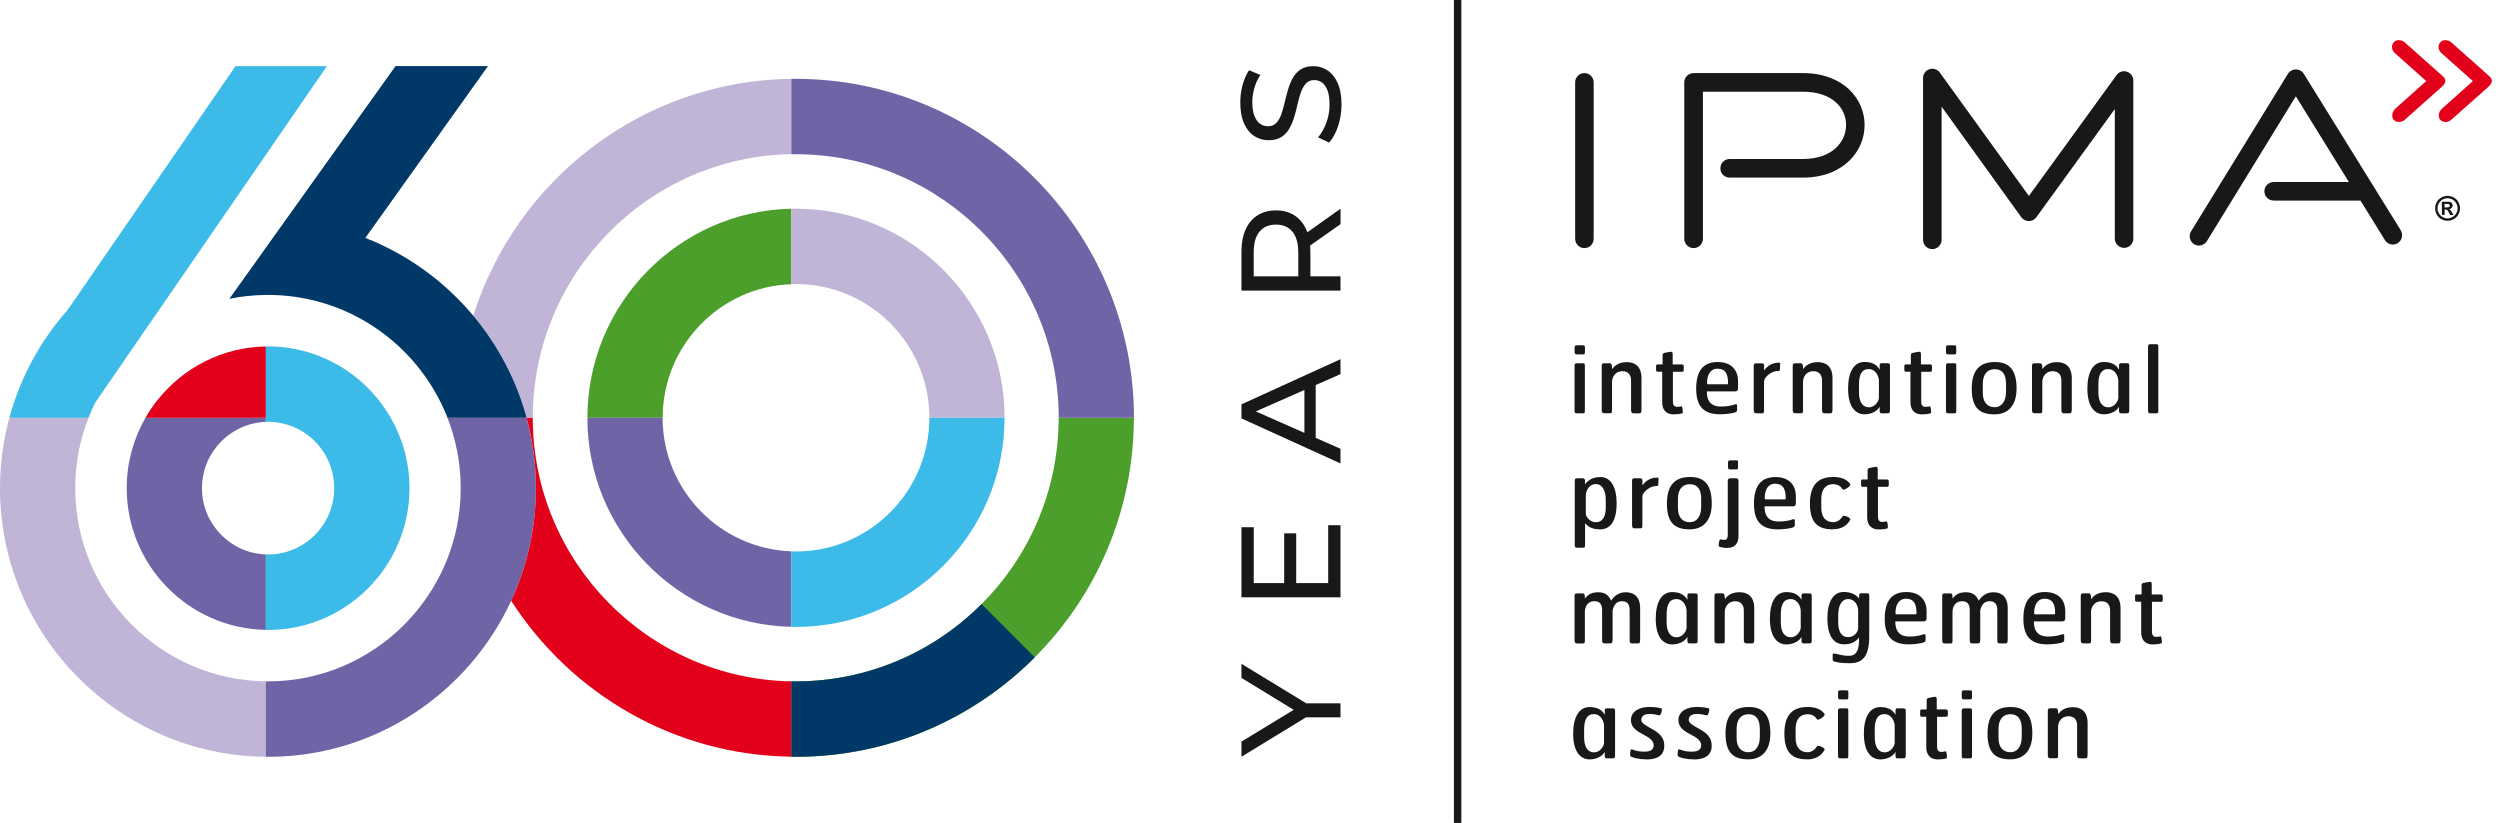 <svg width="240" height="79" viewBox="0 0 240 79" fill="none" xmlns="http://www.w3.org/2000/svg">
<g clip-path="url(#clip0_14687_568)">
<path d="M119.18 65.075L124.193 68.143L119.18 71.194V72.649L125.374 68.865H128.688V67.517H125.397L119.18 63.727V65.075Z" fill="#1A171B"/>
<path d="M124.435 55.977V51.2H123.281V55.977H120.361V50.614H119.18V57.342H128.688V50.422H127.506V55.977H124.435Z" fill="#1A171B"/>
<path d="M119.18 40.168L128.688 44.489V43.084L126.308 42.035V36.965L128.688 35.916V34.483L119.18 38.815V40.163V40.168ZM125.222 41.556L120.558 39.497L125.222 37.438V41.55V41.556Z" fill="#1A171B"/>
<path d="M125.402 22.041C125.138 21.449 124.761 20.998 124.266 20.676C123.771 20.361 123.18 20.197 122.494 20.197C121.807 20.197 121.211 20.355 120.716 20.676C120.215 20.992 119.838 21.449 119.574 22.041C119.309 22.634 119.18 23.344 119.18 24.179V27.896H128.688V26.531H125.796V24.173C125.796 23.965 125.79 23.762 125.774 23.57L128.694 21.517V20.033L125.504 22.301C125.47 22.21 125.442 22.12 125.408 22.036L125.402 22.041ZM124.637 24.218V26.531H120.356V24.218C120.356 23.344 120.541 22.684 120.913 22.239C121.284 21.788 121.807 21.562 122.488 21.562C123.169 21.562 123.698 21.788 124.069 22.239C124.446 22.69 124.631 23.35 124.631 24.218H124.637Z" fill="#1A171B"/>
<path d="M124.868 6.661C124.553 6.87 124.3 7.146 124.108 7.484C123.917 7.823 123.765 8.201 123.647 8.612C123.529 9.024 123.422 9.436 123.326 9.848C123.231 10.254 123.124 10.632 123.006 10.97C122.888 11.308 122.73 11.585 122.527 11.799C122.331 12.013 122.061 12.12 121.729 12.12C121.447 12.12 121.194 12.041 120.969 11.884C120.744 11.726 120.564 11.472 120.423 11.128C120.288 10.784 120.221 10.344 120.221 9.808C120.221 9.379 120.283 8.939 120.406 8.488C120.53 8.037 120.727 7.603 120.997 7.197L119.911 6.746C119.641 7.146 119.433 7.62 119.287 8.161C119.141 8.708 119.067 9.255 119.067 9.808C119.067 10.643 119.191 11.331 119.439 11.872C119.686 12.414 120.018 12.814 120.429 13.074C120.84 13.333 121.29 13.463 121.779 13.463C122.269 13.463 122.702 13.361 123.023 13.147C123.343 12.938 123.602 12.662 123.788 12.323C123.979 11.985 124.137 11.607 124.255 11.195C124.379 10.784 124.485 10.372 124.575 9.96C124.665 9.554 124.772 9.176 124.896 8.838C125.02 8.5 125.177 8.223 125.38 8.009C125.577 7.795 125.841 7.687 126.168 7.687C126.449 7.687 126.702 7.766 126.922 7.93C127.141 8.093 127.315 8.347 127.445 8.691C127.574 9.035 127.636 9.487 127.636 10.039C127.636 10.648 127.535 11.235 127.321 11.799C127.113 12.363 126.848 12.825 126.533 13.186L127.591 13.688C127.945 13.305 128.232 12.786 128.452 12.12C128.671 11.461 128.784 10.761 128.784 10.039C128.784 9.205 128.66 8.511 128.412 7.964C128.165 7.417 127.833 7.011 127.422 6.746C127.012 6.48 126.561 6.351 126.083 6.351C125.605 6.351 125.177 6.458 124.862 6.667L124.868 6.661Z" fill="#1A171B"/>
<path d="M140.288 0H139.574V79H140.288V0Z" fill="#1A171B"/>
<path d="M151.215 7.907V22.921C151.215 23.418 151.614 23.818 152.104 23.818C152.593 23.818 152.993 23.418 152.993 22.921V7.907C152.993 7.411 152.593 7.016 152.104 7.016C151.614 7.016 151.215 7.411 151.215 7.907Z" fill="#1A171B"/>
<path d="M162.585 7.016C162.096 7.016 161.69 7.411 161.69 7.907V22.921C161.69 23.418 162.09 23.818 162.585 23.818C163.08 23.818 163.48 23.418 163.48 22.921V8.804H173.072C175.947 8.804 177.224 10.412 177.224 12.002C177.224 13.592 175.93 15.262 173.072 15.262H166.045C165.556 15.262 165.156 15.657 165.156 16.159C165.156 16.661 165.561 17.05 166.045 17.05H173.072C176.971 17.05 179.002 14.506 179.002 12.002C179.002 9.498 176.971 7.016 173.072 7.016H162.585Z" fill="#1A171B"/>
<path d="M185.231 6.644C184.86 6.762 184.612 7.101 184.612 7.49V23.023C184.612 23.519 185.012 23.914 185.501 23.914C185.991 23.914 186.396 23.513 186.396 23.023V10.242C188.596 13.288 194.047 20.857 194.047 20.857C194.211 21.088 194.486 21.224 194.768 21.224C195.049 21.224 195.313 21.088 195.488 20.857C195.488 20.857 200.833 13.48 203.021 10.468V22.904C203.021 23.395 203.426 23.795 203.916 23.795C204.405 23.795 204.799 23.395 204.799 22.904V7.727C204.799 7.343 204.557 7.005 204.186 6.887C203.82 6.762 203.421 6.887 203.196 7.202C203.196 7.202 195.988 17.123 194.773 18.81C193.547 17.123 186.221 6.965 186.221 6.965C185.996 6.655 185.591 6.52 185.226 6.644" fill="#1A171B"/>
<path d="M230.471 22.103L221.16 7.078C220.997 6.813 220.704 6.661 220.4 6.661C220.097 6.661 219.804 6.819 219.647 7.078L210.341 22.21C210.082 22.634 210.217 23.181 210.633 23.446C211.05 23.699 211.601 23.57 211.86 23.152C211.86 23.152 219.129 11.32 220.4 9.244C221.076 10.338 223.433 14.134 225.492 17.473H218.274C217.784 17.473 217.379 17.873 217.379 18.364C217.379 18.855 217.784 19.255 218.274 19.255H226.606C227.945 21.415 228.958 23.056 228.958 23.056C229.211 23.474 229.768 23.604 230.179 23.344C230.601 23.079 230.73 22.532 230.466 22.109" fill="#1A171B"/>
<path d="M238.865 7.214L235.321 4.066C235.034 3.801 234.522 3.768 234.269 4.066C233.976 4.416 234.089 4.833 234.381 5.099L237.397 7.783L234.432 10.428C234.134 10.688 233.999 11.212 234.269 11.5C234.556 11.81 235.034 11.759 235.321 11.5L238.865 8.353C239.338 7.919 239.338 7.597 238.865 7.214Z" fill="#E2001A"/>
<path d="M234.393 7.214L230.854 4.066C230.561 3.801 230.044 3.768 229.796 4.066C229.504 4.416 229.616 4.833 229.909 5.099L232.919 7.783L229.954 10.428C229.667 10.688 229.532 11.212 229.796 11.5C230.083 11.81 230.561 11.759 230.854 11.5L234.393 8.353C234.871 7.919 234.882 7.597 234.393 7.214Z" fill="#E2001A"/>
<path d="M151.968 39.678H151.344C151.181 39.678 151.158 39.599 151.158 39.367V35.143C151.158 34.963 151.192 34.872 151.372 34.872H151.934C152.147 34.872 152.147 34.946 152.147 35.143V39.367C152.147 39.599 152.142 39.678 151.968 39.678ZM151.968 34.021H151.383C151.209 34.021 151.164 33.976 151.164 33.727V33.406C151.164 33.203 151.198 33.147 151.406 33.147H151.968C152.164 33.147 152.153 33.254 152.153 33.451V33.756C152.153 33.97 152.119 34.026 151.973 34.026" fill="#1A171B"/>
<path d="M157.393 39.678H156.813C156.661 39.678 156.582 39.582 156.582 39.356V36.519C156.582 36.045 156.357 35.634 155.744 35.634C155.058 35.634 154.754 36.215 154.754 36.649V39.334C154.754 39.565 154.748 39.672 154.574 39.672H154.011C153.814 39.672 153.764 39.576 153.764 39.345V35.149C153.764 34.974 153.797 34.872 153.977 34.872H154.546C154.698 34.872 154.76 35.025 154.76 35.436C155.063 35.019 155.497 34.765 156.177 34.765C156.931 34.765 157.584 35.16 157.584 36.299V39.26C157.584 39.553 157.55 39.672 157.387 39.672" fill="#1A171B"/>
<path d="M161.415 35.69H160.599V38.584C160.599 38.877 160.74 39.057 160.982 39.057C161.162 39.057 161.246 39.046 161.426 39.001C161.527 38.984 161.595 39.633 161.516 39.672C161.376 39.723 161.01 39.779 160.678 39.779C159.823 39.779 159.57 39.198 159.57 38.612V35.684H159.125C159.007 35.684 158.984 35.611 158.984 35.498V35.16C158.984 35.019 159.013 34.98 159.181 34.98H159.609V34.088C159.609 33.931 159.716 33.885 159.856 33.863L160.335 33.773C160.52 33.739 160.577 33.818 160.577 33.998V34.98H161.432C161.601 34.98 161.64 35.059 161.64 35.177V35.515C161.64 35.634 161.612 35.696 161.426 35.696" fill="#1A171B"/>
<path d="M164.887 35.397C164.178 35.397 163.891 36 163.879 36.717C163.879 36.841 163.874 36.892 163.998 36.892H165.798C165.888 36.892 165.894 36.846 165.894 36.722C165.877 35.865 165.618 35.397 164.887 35.397ZM166.496 37.574H163.851C163.851 38.612 164.358 39.029 165.196 39.029C165.927 39.029 166.355 38.888 166.513 38.832C166.67 38.77 166.76 38.815 166.76 38.911V39.356C166.76 39.514 166.698 39.554 166.468 39.621C166.344 39.666 165.674 39.773 165.145 39.773C163.615 39.773 162.833 39.086 162.833 37.32C162.833 35.555 163.542 34.754 164.898 34.754C166.136 34.754 166.856 35.442 166.856 36.638V37.19C166.856 37.45 166.816 37.574 166.49 37.574" fill="#1A171B"/>
<path d="M170.878 35.476C170.861 35.566 170.822 35.611 170.743 35.611C170.501 35.611 170.225 35.673 170.023 35.797C169.612 36.04 169.348 36.367 169.348 36.655V39.339C169.348 39.571 169.342 39.678 169.168 39.678H168.605C168.408 39.678 168.357 39.576 168.357 39.35V35.154C168.357 34.974 168.391 34.878 168.571 34.878H169.139C169.258 34.878 169.353 34.934 169.353 35.109V35.566C169.708 35.058 170.214 34.816 170.76 34.816C170.833 34.816 170.912 34.816 170.9 34.912L170.872 35.47L170.878 35.476Z" fill="#1A171B"/>
<path d="M175.723 39.678H175.143C174.991 39.678 174.913 39.582 174.913 39.356V36.519C174.913 36.045 174.688 35.634 174.074 35.634C173.388 35.634 173.09 36.215 173.09 36.649V39.334C173.09 39.565 173.079 39.672 172.91 39.672H172.347C172.15 39.672 172.1 39.576 172.1 39.345V35.149C172.1 34.974 172.133 34.872 172.313 34.872H172.882C173.034 34.872 173.095 35.025 173.095 35.436C173.399 35.019 173.832 34.765 174.513 34.765C175.267 34.765 175.92 35.16 175.92 36.299V39.26C175.92 39.553 175.886 39.672 175.723 39.672" fill="#1A171B"/>
<path d="M180.375 36.564C180.375 36.17 180.1 35.431 179.396 35.431C178.794 35.431 178.462 35.859 178.462 36.914V37.664C178.462 38.538 178.783 39.102 179.413 39.102C180.043 39.102 180.375 38.454 180.375 38.2V36.57V36.564ZM181.225 39.678H180.662C180.527 39.678 180.449 39.65 180.449 39.418V39.04C180.268 39.424 179.695 39.774 179.008 39.774C178.136 39.774 177.416 39.08 177.416 37.303C177.416 35.73 177.967 34.748 178.991 34.748C179.757 34.748 180.195 35.036 180.449 35.487V35.092C180.449 34.957 180.505 34.867 180.612 34.867H181.18C181.427 34.867 181.439 34.946 181.439 35.138V39.322C181.439 39.554 181.422 39.672 181.225 39.672" fill="#1A171B"/>
<path d="M185.254 35.69H184.438V38.584C184.438 38.877 184.578 39.057 184.82 39.057C185 39.057 185.085 39.046 185.265 39.001C185.36 38.984 185.434 39.633 185.355 39.672C185.214 39.723 184.848 39.779 184.516 39.779C183.661 39.779 183.403 39.198 183.403 38.612V35.684H182.958C182.84 35.684 182.817 35.611 182.817 35.498V35.16C182.817 35.019 182.846 34.98 183.014 34.98H183.442V34.088C183.442 33.931 183.549 33.885 183.689 33.863L184.168 33.773C184.353 33.739 184.41 33.818 184.41 33.998V34.98H185.265C185.434 34.98 185.467 35.059 185.467 35.177V35.515C185.467 35.634 185.439 35.696 185.254 35.696" fill="#1A171B"/>
<path d="M187.621 39.678H186.997C186.834 39.678 186.812 39.599 186.812 39.367V35.143C186.812 34.963 186.845 34.872 187.025 34.872H187.587C187.801 34.872 187.801 34.946 187.801 35.143V39.367C187.801 39.599 187.795 39.678 187.621 39.678ZM187.621 34.021H187.036C186.856 34.021 186.812 33.976 186.812 33.727V33.406C186.812 33.203 186.845 33.147 187.053 33.147H187.615C187.812 33.147 187.801 33.254 187.801 33.451V33.756C187.801 33.97 187.767 34.026 187.621 34.026" fill="#1A171B"/>
<path d="M192.573 36.807C192.573 36.023 192.291 35.442 191.481 35.442C190.829 35.442 190.35 35.882 190.35 36.852V37.726C190.35 38.696 190.857 39.091 191.493 39.091C192.168 39.091 192.578 38.505 192.578 37.619V36.807H192.573ZM191.47 39.779C190.092 39.779 189.287 39.209 189.287 37.309C189.287 35.408 190.17 34.754 191.515 34.754C192.86 34.754 193.591 35.465 193.591 37.298C193.591 38.905 192.798 39.779 191.47 39.779Z" fill="#1A171B"/>
<path d="M198.7 39.678H198.121C197.969 39.678 197.89 39.582 197.89 39.356V36.519C197.89 36.045 197.665 35.634 197.052 35.634C196.365 35.634 196.062 36.215 196.062 36.649V39.334C196.062 39.565 196.05 39.672 195.881 39.672H195.324C195.128 39.672 195.071 39.576 195.071 39.345V35.149C195.071 34.974 195.105 34.872 195.285 34.872H195.853C196.005 34.872 196.067 35.025 196.067 35.436C196.371 35.019 196.804 34.765 197.485 34.765C198.239 34.765 198.891 35.16 198.891 36.299V39.26C198.891 39.553 198.858 39.672 198.695 39.672" fill="#1A171B"/>
<path d="M203.358 36.564C203.358 36.17 203.083 35.431 202.379 35.431C201.777 35.431 201.445 35.859 201.445 36.914V37.664C201.445 38.538 201.766 39.102 202.396 39.102C203.026 39.102 203.358 38.454 203.358 38.2V36.57V36.564ZM204.202 39.678H203.64C203.505 39.678 203.426 39.65 203.426 39.418V39.04C203.246 39.424 202.666 39.774 201.98 39.774C201.108 39.774 200.388 39.08 200.388 37.303C200.388 35.73 200.939 34.748 201.963 34.748C202.728 34.748 203.167 35.036 203.426 35.487V35.092C203.426 34.957 203.476 34.867 203.583 34.867H204.152C204.399 34.867 204.41 34.946 204.41 35.138V39.322C204.41 39.554 204.394 39.672 204.197 39.672" fill="#1A171B"/>
<path d="M207.026 39.678H206.436C206.25 39.678 206.211 39.633 206.211 39.384V33.287C206.211 33.124 206.25 33.045 206.425 33.045H206.987C207.2 33.045 207.2 33.118 207.2 33.316V39.367C207.2 39.599 207.195 39.678 207.026 39.678Z" fill="#1A171B"/>
<path d="M154.152 47.98C154.152 47.089 153.814 46.474 153.207 46.474C152.515 46.474 152.239 47.134 152.239 47.591V49.322C152.239 49.565 152.594 50.134 153.201 50.134C153.843 50.134 154.152 49.599 154.152 48.736V47.986V47.98ZM153.606 50.817C152.931 50.817 152.487 50.619 152.166 50.219V52.289C152.166 52.503 152.132 52.582 152.003 52.582H151.418C151.204 52.582 151.176 52.509 151.176 52.289V46.237C151.176 46.04 151.176 45.916 151.406 45.916H151.947C152.082 45.916 152.16 45.978 152.16 46.169V46.502C152.498 46.017 153.021 45.797 153.657 45.797C154.647 45.797 155.198 46.79 155.198 48.307C155.198 50.134 154.523 50.822 153.606 50.822" fill="#1A171B"/>
<path d="M159.204 46.519C159.187 46.609 159.153 46.654 159.069 46.654C158.827 46.654 158.551 46.717 158.349 46.84C157.938 47.083 157.668 47.41 157.668 47.698V50.383C157.668 50.614 157.662 50.721 157.488 50.721H156.925C156.728 50.721 156.678 50.619 156.678 50.388V46.192C156.678 46.011 156.711 45.916 156.892 45.916H157.46C157.578 45.916 157.674 45.972 157.674 46.147V46.598C158.028 46.09 158.534 45.848 159.08 45.848C159.153 45.848 159.232 45.848 159.221 45.949L159.193 46.513L159.204 46.519Z" fill="#1A171B"/>
<path d="M163.311 47.85C163.311 47.06 163.024 46.485 162.214 46.485C161.561 46.485 161.083 46.919 161.083 47.895V48.769C161.083 49.739 161.589 50.134 162.225 50.134C162.9 50.134 163.311 49.548 163.311 48.662V47.85ZM162.208 50.817C160.83 50.817 160.025 50.247 160.025 48.346C160.025 46.446 160.909 45.791 162.253 45.791C163.598 45.791 164.329 46.508 164.329 48.335C164.329 49.943 163.536 50.817 162.208 50.817Z" fill="#1A171B"/>
<path d="M166.67 45.064H166.107C165.927 45.064 165.888 45.036 165.888 44.771V44.466C165.888 44.263 165.921 44.19 166.13 44.19H166.664C166.878 44.19 166.85 44.263 166.85 44.46V44.799C166.85 45.013 166.844 45.064 166.675 45.064M165.837 52.605C165.483 52.605 165.179 52.526 165.027 52.469C164.937 52.435 165.044 51.764 165.151 51.776C165.269 51.804 165.421 51.826 165.578 51.826C165.82 51.826 165.865 51.561 165.865 51.324V46.22C165.865 46.023 165.905 45.916 166.107 45.916H166.67C166.827 45.916 166.895 45.995 166.895 46.209V51.465C166.895 52.091 166.608 52.599 165.843 52.599" fill="#1A171B"/>
<path d="M170.422 46.434C169.713 46.434 169.426 47.044 169.415 47.76C169.415 47.884 169.409 47.94 169.533 47.94H171.334C171.424 47.94 171.429 47.895 171.429 47.771C171.412 46.914 171.154 46.44 170.422 46.44M172.037 48.611H169.393C169.393 49.649 169.899 50.067 170.737 50.067C171.469 50.067 171.896 49.926 172.054 49.869C172.211 49.807 172.301 49.852 172.301 49.954V50.399C172.301 50.557 172.239 50.597 172.009 50.67C171.885 50.715 171.215 50.822 170.692 50.822C169.162 50.822 168.38 50.134 168.38 48.369C168.38 46.604 169.089 45.797 170.445 45.797C171.682 45.797 172.403 46.485 172.403 47.681V48.234C172.403 48.493 172.369 48.617 172.037 48.617" fill="#1A171B"/>
<path d="M175.942 50.817C174.563 50.817 173.753 50.247 173.753 48.346C173.753 46.446 174.642 45.791 175.987 45.791C176.746 45.791 177.269 45.989 177.618 46.463C177.736 46.643 176.988 47.139 176.898 46.982C176.718 46.694 176.442 46.48 175.981 46.48C175.323 46.48 174.844 46.914 174.844 47.89V48.764C174.844 49.734 175.351 50.129 175.981 50.129C176.38 50.129 176.695 49.886 176.892 49.565C176.982 49.379 177.703 49.723 177.629 49.886C177.32 50.467 176.769 50.811 175.947 50.811" fill="#1A171B"/>
<path d="M181.107 46.733H180.285V49.627C180.285 49.92 180.426 50.1 180.668 50.1C180.848 50.1 180.938 50.089 181.112 50.05C181.208 50.033 181.281 50.681 181.202 50.721C181.062 50.777 180.696 50.828 180.364 50.828C179.509 50.828 179.25 50.253 179.25 49.66V46.733H178.806C178.688 46.733 178.665 46.666 178.665 46.547V46.209C178.665 46.068 178.693 46.028 178.862 46.028H179.29V45.137C179.29 44.974 179.396 44.934 179.537 44.912L180.021 44.821C180.207 44.788 180.263 44.867 180.263 45.047V46.028H181.118C181.287 46.028 181.321 46.107 181.321 46.226V46.564C181.321 46.677 181.292 46.739 181.107 46.739" fill="#1A171B"/>
<path d="M157.257 61.764H156.672C156.475 61.764 156.447 61.663 156.447 61.443V58.606C156.447 58.132 156.323 57.715 155.71 57.715C155.13 57.715 154.9 58.171 154.81 58.606V61.352C154.81 61.646 154.765 61.764 154.607 61.764H153.999C153.859 61.764 153.802 61.663 153.802 61.443V58.606C153.802 58.132 153.679 57.715 153.054 57.715C152.368 57.715 152.148 58.301 152.148 58.741V61.431C152.148 61.663 152.137 61.77 151.968 61.77H151.406C151.209 61.77 151.158 61.668 151.158 61.437V57.241C151.158 57.066 151.192 56.964 151.372 56.964H151.94C152.092 56.964 152.154 57.055 152.154 57.466C152.463 57.049 152.812 56.857 153.437 56.857C153.999 56.857 154.41 57.072 154.669 57.664C155.007 57.162 155.434 56.857 156.081 56.857C156.829 56.857 157.454 57.252 157.454 58.391V61.358C157.454 61.651 157.42 61.77 157.257 61.77" fill="#1A171B"/>
<path d="M161.911 58.645C161.911 58.25 161.635 57.511 160.932 57.511C160.33 57.511 159.998 57.94 159.998 58.995V59.739C159.998 60.614 160.318 61.178 160.948 61.178C161.579 61.178 161.911 60.523 161.911 60.275V58.645ZM162.76 61.764H162.203C162.068 61.764 161.989 61.736 161.989 61.505V61.132C161.809 61.516 161.23 61.866 160.543 61.866C159.671 61.866 158.951 61.172 158.951 59.395C158.951 57.822 159.503 56.84 160.527 56.84C161.292 56.84 161.731 57.128 161.989 57.579V57.19C161.989 57.055 162.04 56.964 162.147 56.964H162.715C162.963 56.964 162.974 57.043 162.974 57.235V61.42C162.974 61.651 162.957 61.77 162.76 61.77" fill="#1A171B"/>
<path d="M168.217 61.764H167.637C167.485 61.764 167.407 61.663 167.407 61.443V58.606C167.407 58.132 167.182 57.72 166.568 57.72C165.882 57.72 165.578 58.301 165.578 58.735V61.426C165.578 61.657 165.572 61.764 165.398 61.764H164.835C164.639 61.764 164.588 61.663 164.588 61.431V57.235C164.588 57.06 164.622 56.959 164.802 56.959H165.37C165.522 56.959 165.584 57.111 165.584 57.523C165.888 57.1 166.321 56.852 167.002 56.852C167.755 56.852 168.408 57.246 168.408 58.386V61.352C168.408 61.646 168.374 61.764 168.211 61.764" fill="#1A171B"/>
<path d="M172.87 58.645C172.87 58.25 172.594 57.511 171.891 57.511C171.289 57.511 170.957 57.94 170.957 58.995V59.739C170.957 60.614 171.277 61.178 171.907 61.178C172.538 61.178 172.87 60.523 172.87 60.275V58.645ZM173.719 61.764H173.156C173.021 61.764 172.943 61.736 172.943 61.505V61.132C172.763 61.516 172.183 61.866 171.502 61.866C170.63 61.866 169.91 61.172 169.91 59.395C169.91 57.822 170.462 56.84 171.485 56.84C172.251 56.84 172.684 57.128 172.943 57.579V57.19C172.943 57.055 172.999 56.964 173.1 56.964H173.668C173.916 56.964 173.927 57.043 173.927 57.235V61.42C173.927 61.651 173.91 61.77 173.713 61.77" fill="#1A171B"/>
<path d="M178.383 58.628C178.383 58.171 178.108 57.511 177.416 57.511C176.808 57.511 176.471 58.126 176.471 59.017V59.767C176.471 60.63 176.78 61.166 177.421 61.166C178.063 61.166 178.383 60.596 178.383 60.337V58.623V58.628ZM177.59 63.67C176.763 63.67 176.397 63.58 176.195 63.535C176.026 63.49 175.936 63.467 175.936 63.304V62.847C175.936 62.728 175.998 62.706 176.285 62.774C176.606 62.852 177.016 62.96 177.489 62.96C178.142 62.96 178.44 62.548 178.468 61.522C178.468 61.471 178.462 61.262 178.462 61.2C178.142 61.634 177.697 61.854 177.022 61.854C176.105 61.854 175.43 61.166 175.43 59.333C175.43 57.816 175.981 56.829 176.971 56.829C177.551 56.829 178.113 56.987 178.468 57.461C178.468 57.021 178.502 56.953 178.682 56.953H179.227C179.458 56.953 179.447 57.077 179.447 57.275V61.076C179.447 62.971 178.85 63.665 177.601 63.665" fill="#1A171B"/>
<path d="M182.975 57.478C182.266 57.478 181.979 58.087 181.968 58.797C181.968 58.927 181.962 58.978 182.086 58.978H183.886C183.976 58.978 183.988 58.933 183.988 58.809C183.971 57.951 183.712 57.478 182.981 57.478M184.59 59.655H181.945C181.945 60.687 182.452 61.11 183.29 61.11C184.021 61.11 184.449 60.963 184.607 60.912C184.764 60.85 184.854 60.895 184.854 60.997V61.443C184.854 61.6 184.792 61.634 184.562 61.708C184.438 61.753 183.768 61.86 183.245 61.86C181.715 61.86 180.933 61.172 180.933 59.407C180.933 57.641 181.642 56.835 182.997 56.835C184.235 56.835 184.955 57.523 184.955 58.718V59.271C184.955 59.531 184.916 59.655 184.59 59.655Z" fill="#1A171B"/>
<path d="M192.55 61.764H191.959C191.762 61.764 191.74 61.663 191.74 61.443V58.606C191.74 58.132 191.616 57.715 191.003 57.715C190.423 57.715 190.193 58.171 190.103 58.606V61.352C190.103 61.646 190.058 61.764 189.9 61.764H189.292C189.152 61.764 189.095 61.663 189.095 61.443V58.606C189.095 58.132 188.972 57.715 188.347 57.715C187.661 57.715 187.441 58.301 187.441 58.741V61.431C187.441 61.663 187.436 61.77 187.261 61.77H186.699C186.502 61.77 186.451 61.668 186.451 61.437V57.241C186.451 57.066 186.485 56.964 186.665 56.964H187.233C187.385 56.964 187.447 57.055 187.447 57.466C187.756 57.049 188.105 56.857 188.73 56.857C189.292 56.857 189.697 57.072 189.956 57.664C190.294 57.162 190.721 56.857 191.374 56.857C192.122 56.857 192.741 57.252 192.741 58.391V61.358C192.741 61.651 192.707 61.77 192.544 61.77" fill="#1A171B"/>
<path d="M196.286 57.478C195.578 57.478 195.291 58.087 195.279 58.797C195.279 58.927 195.274 58.978 195.392 58.978H197.192C197.282 58.978 197.294 58.933 197.294 58.809C197.277 57.951 197.018 57.478 196.286 57.478ZM197.896 59.655H195.251C195.251 60.687 195.758 61.11 196.596 61.11C197.327 61.11 197.755 60.963 197.912 60.912C198.07 60.85 198.166 60.895 198.166 60.997V61.443C198.166 61.6 198.104 61.634 197.873 61.708C197.749 61.753 197.08 61.86 196.556 61.86C195.026 61.86 194.244 61.172 194.244 59.407C194.244 57.641 194.953 56.835 196.309 56.835C197.547 56.835 198.267 57.523 198.267 58.718V59.271C198.267 59.531 198.227 59.655 197.901 59.655" fill="#1A171B"/>
<path d="M203.381 61.764H202.801C202.649 61.764 202.571 61.663 202.571 61.443V58.606C202.571 58.132 202.351 57.72 201.732 57.72C201.046 57.72 200.742 58.301 200.742 58.735V61.426C200.742 61.657 200.737 61.764 200.568 61.764H200.005C199.808 61.764 199.752 61.663 199.752 61.431V57.235C199.752 57.06 199.791 56.959 199.966 56.959H200.534C200.686 56.959 200.748 57.111 200.748 57.523C201.052 57.1 201.485 56.852 202.166 56.852C202.919 56.852 203.572 57.246 203.572 58.386V61.352C203.572 61.646 203.538 61.764 203.375 61.764" fill="#1A171B"/>
<path d="M207.404 57.771H206.588V60.664C206.588 60.958 206.729 61.138 206.971 61.138C207.151 61.138 207.241 61.132 207.415 61.087C207.511 61.07 207.584 61.719 207.505 61.758C207.365 61.809 206.999 61.866 206.667 61.866C205.812 61.866 205.553 61.285 205.553 60.693V57.765H205.108C204.99 57.765 204.968 57.698 204.968 57.579V57.241C204.968 57.1 204.996 57.066 205.165 57.066H205.592V56.175C205.592 56.011 205.699 55.966 205.84 55.949L206.324 55.859C206.509 55.825 206.566 55.904 206.566 56.085V57.066H207.421C207.59 57.066 207.623 57.145 207.623 57.263V57.602C207.623 57.715 207.595 57.782 207.41 57.782" fill="#1A171B"/>
<path d="M153.988 69.688C153.988 69.293 153.713 68.555 153.009 68.555C152.407 68.555 152.076 68.983 152.076 70.038V70.788C152.076 71.662 152.396 72.226 153.026 72.226C153.656 72.226 153.988 71.572 153.988 71.324V69.694V69.688ZM154.832 72.802H154.27C154.135 72.802 154.056 72.779 154.056 72.542V72.17C153.876 72.553 153.302 72.903 152.616 72.903C151.744 72.903 151.023 72.209 151.023 70.433C151.023 68.865 151.575 67.878 152.599 67.878C153.364 67.878 153.797 68.165 154.056 68.617V68.228C154.056 68.092 154.112 68.002 154.219 68.002H154.787C155.035 68.002 155.046 68.081 155.046 68.273V72.457C155.046 72.689 155.029 72.807 154.832 72.807" fill="#1A171B"/>
<path d="M158.068 72.897C157.196 72.897 156.717 72.711 156.537 72.61C156.447 72.565 156.481 71.871 156.661 71.933C156.841 71.995 157.151 72.159 157.848 72.159C158.428 72.159 158.754 71.989 158.754 71.533C158.754 71.166 158.45 70.878 157.854 70.568C157.179 70.219 156.571 69.863 156.571 69.141C156.571 68.278 157.404 67.867 158.31 67.867C158.968 67.867 159.395 67.963 159.514 68.019C159.609 68.064 159.452 68.707 159.3 68.679C159.148 68.634 158.72 68.538 158.371 68.538C157.854 68.538 157.567 68.735 157.567 69.119C157.567 69.395 157.949 69.626 158.411 69.88C159.249 70.326 159.772 70.749 159.772 71.578C159.772 72.677 158.867 72.909 158.062 72.909" fill="#1A171B"/>
<path d="M162.624 72.897C161.752 72.897 161.268 72.711 161.094 72.61C161.004 72.565 161.038 71.871 161.218 71.933C161.398 71.995 161.707 72.159 162.405 72.159C162.984 72.159 163.311 71.989 163.311 71.533C163.311 71.166 163.007 70.878 162.411 70.568C161.735 70.219 161.128 69.863 161.128 69.141C161.128 68.278 161.96 67.867 162.866 67.867C163.524 67.867 163.952 67.963 164.065 68.019C164.166 68.064 164.003 68.707 163.851 68.679C163.699 68.634 163.271 68.538 162.922 68.538C162.405 68.538 162.118 68.735 162.118 69.119C162.118 69.395 162.501 69.626 162.962 69.88C163.8 70.326 164.323 70.749 164.323 71.578C164.323 72.677 163.412 72.909 162.613 72.909" fill="#1A171B"/>
<path d="M168.937 69.931C168.937 69.147 168.65 68.566 167.846 68.566C167.193 68.566 166.715 69.006 166.715 69.976V70.85C166.715 71.82 167.221 72.215 167.857 72.215C168.532 72.215 168.943 71.629 168.943 70.743V69.931H168.937ZM167.834 72.897C166.456 72.897 165.651 72.328 165.651 70.421C165.651 68.515 166.535 67.872 167.879 67.872C169.224 67.872 169.955 68.583 169.955 70.416C169.955 72.023 169.162 72.897 167.834 72.897Z" fill="#1A171B"/>
<path d="M173.488 72.897C172.11 72.897 171.3 72.328 171.3 70.421C171.3 68.515 172.189 67.872 173.533 67.872C174.287 67.872 174.816 68.07 175.159 68.543C175.278 68.724 174.529 69.22 174.439 69.062C174.265 68.78 173.989 68.566 173.522 68.566C172.864 68.566 172.38 69.006 172.38 69.976V70.85C172.38 71.82 172.886 72.215 173.522 72.215C173.922 72.215 174.237 71.972 174.428 71.651C174.518 71.465 175.238 71.815 175.165 71.972C174.856 72.553 174.304 72.903 173.483 72.903" fill="#1A171B"/>
<path d="M177.258 72.802H176.634C176.476 72.802 176.448 72.723 176.448 72.491V68.273C176.448 68.092 176.482 68.002 176.662 68.002H177.224C177.438 68.002 177.438 68.075 177.438 68.273V72.491C177.438 72.723 177.432 72.802 177.258 72.802ZM177.258 67.145H176.673C176.499 67.145 176.454 67.1 176.454 66.851V66.53C176.454 66.321 176.488 66.27 176.696 66.27H177.258C177.454 66.27 177.443 66.377 177.443 66.575V66.874C177.443 67.088 177.409 67.145 177.263 67.145" fill="#1A171B"/>
<path d="M181.889 69.688C181.889 69.293 181.613 68.555 180.91 68.555C180.308 68.555 179.976 68.983 179.976 70.038V70.788C179.976 71.662 180.297 72.226 180.927 72.226C181.557 72.226 181.889 71.572 181.889 71.324V69.694V69.688ZM182.739 72.802H182.182C182.047 72.802 181.968 72.779 181.968 72.542V72.17C181.788 72.553 181.208 72.903 180.522 72.903C179.65 72.903 178.93 72.209 178.93 70.433C178.93 68.865 179.481 67.878 180.505 67.878C181.27 67.878 181.709 68.165 181.968 68.617V68.228C181.968 68.092 182.018 68.002 182.125 68.002H182.694C182.941 68.002 182.952 68.081 182.952 68.273V72.457C182.952 72.689 182.936 72.807 182.739 72.807" fill="#1A171B"/>
<path d="M186.772 68.814H185.956V71.707C185.956 72.001 186.097 72.181 186.339 72.181C186.519 72.181 186.609 72.17 186.783 72.125C186.879 72.108 186.952 72.756 186.873 72.796C186.733 72.852 186.367 72.903 186.035 72.903C185.18 72.903 184.921 72.322 184.921 71.736V68.808H184.477C184.358 68.808 184.336 68.735 184.336 68.622V68.284C184.336 68.143 184.364 68.109 184.533 68.109H184.96V67.212C184.96 67.054 185.067 67.009 185.208 66.987L185.686 66.896C185.872 66.863 185.928 66.942 185.928 67.122V68.103H186.783C186.952 68.103 186.991 68.182 186.991 68.295V68.634C186.991 68.746 186.963 68.808 186.778 68.808" fill="#1A171B"/>
<path d="M189.135 72.802H188.511C188.348 72.802 188.325 72.723 188.325 72.491V68.273C188.325 68.092 188.359 68.002 188.539 68.002H189.101C189.314 68.002 189.314 68.075 189.314 68.273V72.491C189.314 72.723 189.309 72.802 189.135 72.802ZM189.135 67.145H188.55C188.37 67.145 188.325 67.1 188.325 66.851V66.53C188.325 66.321 188.359 66.27 188.567 66.27H189.129C189.326 66.27 189.314 66.377 189.314 66.575V66.874C189.314 67.088 189.281 67.145 189.135 67.145Z" fill="#1A171B"/>
<path d="M194.086 69.931C194.086 69.147 193.8 68.566 192.989 68.566C192.337 68.566 191.859 69.006 191.859 69.976V70.85C191.859 71.82 192.365 72.215 193.001 72.215C193.676 72.215 194.086 71.629 194.086 70.743V69.931ZM192.984 72.897C191.605 72.897 190.801 72.328 190.801 70.421C190.801 68.515 191.684 67.872 193.029 67.872C194.373 67.872 195.105 68.583 195.105 70.416C195.105 72.023 194.312 72.897 192.984 72.897Z" fill="#1A171B"/>
<path d="M200.213 72.802H199.634C199.482 72.802 199.403 72.706 199.403 72.48V69.643C199.403 69.169 199.178 68.758 198.565 68.758C197.878 68.758 197.574 69.339 197.574 69.773V72.458C197.574 72.689 197.569 72.796 197.4 72.796H196.837C196.64 72.796 196.59 72.7 196.59 72.469V68.273C196.59 68.098 196.624 67.996 196.804 67.996H197.372C197.524 67.996 197.586 68.149 197.586 68.56C197.889 68.143 198.323 67.889 199.003 67.889C199.757 67.889 200.41 68.278 200.41 69.423V72.39C200.41 72.683 200.376 72.796 200.213 72.796" fill="#1A171B"/>
<path d="M234.961 18.798C235.169 18.798 235.36 18.849 235.551 18.951C235.737 19.052 235.889 19.199 235.996 19.39C236.103 19.582 236.159 19.785 236.159 19.994C236.159 20.203 236.108 20.4 236.001 20.592C235.895 20.784 235.748 20.93 235.563 21.037C235.371 21.145 235.174 21.195 234.966 21.195C234.758 21.195 234.561 21.145 234.37 21.037C234.179 20.93 234.032 20.784 233.931 20.592C233.824 20.406 233.773 20.203 233.773 19.994C233.773 19.785 233.83 19.582 233.937 19.39C234.043 19.199 234.19 19.052 234.381 18.951C234.567 18.849 234.764 18.798 234.972 18.798M234.961 19.035C234.797 19.035 234.64 19.075 234.488 19.159C234.336 19.244 234.218 19.362 234.134 19.515C234.043 19.667 234.004 19.83 234.004 20C234.004 20.169 234.043 20.327 234.134 20.479C234.218 20.631 234.336 20.75 234.488 20.834C234.64 20.919 234.797 20.964 234.966 20.964C235.135 20.964 235.293 20.919 235.444 20.834C235.596 20.75 235.714 20.631 235.799 20.479C235.883 20.327 235.928 20.169 235.928 20C235.928 19.83 235.883 19.667 235.799 19.515C235.714 19.362 235.591 19.244 235.444 19.159C235.293 19.075 235.135 19.035 234.972 19.035M234.42 20.637V19.368H234.679C234.921 19.368 235.056 19.368 235.084 19.368C235.169 19.373 235.236 19.39 235.287 19.419C235.332 19.447 235.371 19.486 235.405 19.543C235.439 19.599 235.456 19.655 235.456 19.723C235.456 19.813 235.428 19.892 235.366 19.96C235.304 20.022 235.219 20.067 235.112 20.078C235.152 20.095 235.18 20.107 235.202 20.129C235.225 20.146 235.253 20.18 235.287 20.225C235.298 20.236 235.326 20.287 235.383 20.377L235.534 20.637H235.214L235.107 20.428C235.034 20.293 234.977 20.203 234.927 20.163C234.882 20.129 234.82 20.107 234.752 20.107H234.685V20.631H234.426L234.42 20.637ZM234.679 19.915H234.786C234.932 19.915 235.028 19.909 235.062 19.898C235.096 19.887 235.129 19.87 235.146 19.836C235.169 19.808 235.174 19.774 235.174 19.74C235.174 19.706 235.163 19.672 235.146 19.644C235.124 19.616 235.096 19.599 235.062 19.588C235.022 19.576 234.932 19.571 234.786 19.571H234.679V19.921V19.915Z" fill="#1A171B"/>
<path d="M108.855 40.106H101.631C101.631 54.06 90.306 65.413 76.387 65.413C76.246 65.413 76.1 65.413 75.959 65.413V72.649C76.1 72.649 76.246 72.655 76.387 72.655C94.289 72.655 108.85 58.053 108.85 40.112L108.855 40.106Z" fill="#4B9F2A"/>
<path d="M56.392 40.106H63.616C63.616 33.18 69.118 27.523 75.965 27.281V20.033C65.129 20.276 56.392 29.187 56.392 40.101V40.106Z" fill="#4B9F2A"/>
<path d="M76.415 20.028C76.263 20.028 76.111 20.028 75.959 20.034V27.281C76.111 27.281 76.263 27.27 76.415 27.27C83.476 27.27 89.22 33.028 89.22 40.106H96.444C96.444 29.035 87.459 20.034 76.42 20.034L76.415 20.028Z" fill="#C0B5D6"/>
<path d="M75.965 7.563C61.658 7.75 49.55 17.264 45.432 30.304C47.789 33.124 49.561 36.452 50.551 40.101H51.148C51.148 26.294 62.243 15.031 75.959 14.8V7.558L75.965 7.563Z" fill="#C0B5D6"/>
<path d="M7.224 46.863C7.224 44.477 7.674 42.199 8.496 40.106H0.9C0.315 42.261 0 44.523 0 46.863C0 61.014 11.432 72.537 25.526 72.65V65.408C15.416 65.3 7.224 57.021 7.224 46.863Z" fill="#C0B5D6"/>
<path d="M63.61 40.106H56.386C56.386 51.026 65.123 59.931 75.959 60.174V52.926C69.106 52.684 63.61 47.027 63.61 40.101V40.106Z" fill="#6F65A6"/>
<path d="M76.392 7.563C76.252 7.563 76.106 7.563 75.965 7.563V14.805C76.106 14.805 76.252 14.805 76.392 14.805C90.312 14.805 101.637 26.159 101.637 40.112H108.861C108.861 22.165 94.295 7.569 76.398 7.569L76.392 7.563Z" fill="#6F65A6"/>
<path d="M43.929 40.106H42.956C43.778 42.199 44.228 44.483 44.228 46.863C44.228 57.089 35.929 65.413 25.723 65.413C25.655 65.413 25.588 65.413 25.52 65.413V72.655C25.588 72.655 25.655 72.655 25.723 72.655C36.058 72.655 44.987 66.513 49.072 57.681C50.591 54.392 51.446 50.727 51.446 46.869C51.446 44.534 51.131 42.267 50.551 40.112H43.929V40.106Z" fill="#6F65A6"/>
<path d="M25.526 53.225C22.122 53.112 19.388 50.303 19.388 46.863C19.388 43.423 22.122 40.614 25.526 40.501V40.106H13.964C12.822 42.097 12.164 44.404 12.164 46.863C12.164 54.297 18.139 60.348 25.526 60.467V53.225Z" fill="#6F65A6"/>
<path d="M94.233 57.991C89.665 62.571 83.352 65.413 76.392 65.413C76.319 65.413 76.252 65.413 76.179 65.413C76.106 65.413 76.038 65.413 75.965 65.413V72.649C76.038 72.649 76.106 72.649 76.179 72.649C76.252 72.649 76.319 72.649 76.392 72.649C85.344 72.649 93.457 69 99.336 63.106L94.233 57.991Z" fill="#003868"/>
<path d="M35.073 22.837L46.849 6.345H37.971L27.416 21.128L25.526 23.773L22.02 28.685C23.157 28.454 24.327 28.324 25.526 28.313C25.593 28.313 25.661 28.313 25.728 28.313C27.444 28.313 29.11 28.55 30.685 28.99C36.3 30.558 40.851 34.72 42.961 40.106H50.556C49.566 36.457 47.794 33.13 45.437 30.31C42.685 27.021 39.13 24.427 35.079 22.842L35.073 22.837Z" fill="#003868"/>
<path d="M51.147 40.106H50.551C51.136 42.261 51.446 44.528 51.446 46.863C51.446 50.721 50.596 54.387 49.071 57.675C54.782 66.564 64.684 72.497 75.959 72.644V65.408C62.237 65.176 51.147 53.919 51.147 40.106Z" fill="#E2001A"/>
<path d="M15.123 38.392C14.695 38.933 14.307 39.503 13.964 40.106H25.526V33.259C21.317 33.327 17.576 35.318 15.129 38.398L15.123 38.392Z" fill="#E2001A"/>
<path d="M89.22 40.106C89.22 47.185 83.476 52.943 76.415 52.943C76.263 52.943 76.111 52.937 75.959 52.932V60.179C76.111 60.179 76.263 60.185 76.415 60.185C87.459 60.185 96.438 51.178 96.438 40.112H89.214L89.22 40.106Z" fill="#3CBAE8"/>
<path d="M27.546 33.378C26.955 33.299 26.348 33.254 25.734 33.254C25.661 33.254 25.594 33.254 25.52 33.254V40.495C25.594 40.495 25.661 40.495 25.734 40.495C29.239 40.495 32.086 43.355 32.086 46.863C32.086 50.371 29.234 53.231 25.734 53.231C25.661 53.231 25.594 53.231 25.52 53.231V60.472C25.594 60.472 25.661 60.472 25.734 60.472C33.217 60.472 39.31 54.37 39.31 46.863C39.31 44.404 38.652 42.097 37.51 40.106C35.451 36.519 31.811 33.953 27.546 33.378Z" fill="#3CBAE8"/>
<path d="M31.383 6.351H22.606L6.487 29.762C3.894 32.695 1.952 36.215 0.9 40.106H8.496C8.687 39.621 8.895 39.142 9.126 38.674L12.175 34.246L20.935 21.522L25.526 14.856L31.389 6.345L31.383 6.351Z" fill="#3CBAE8"/>
</g>
<defs>
<clipPath id="clip0_14687_568">
<rect width="239.225" height="79" fill="white"/>
</clipPath>
</defs>
</svg>
